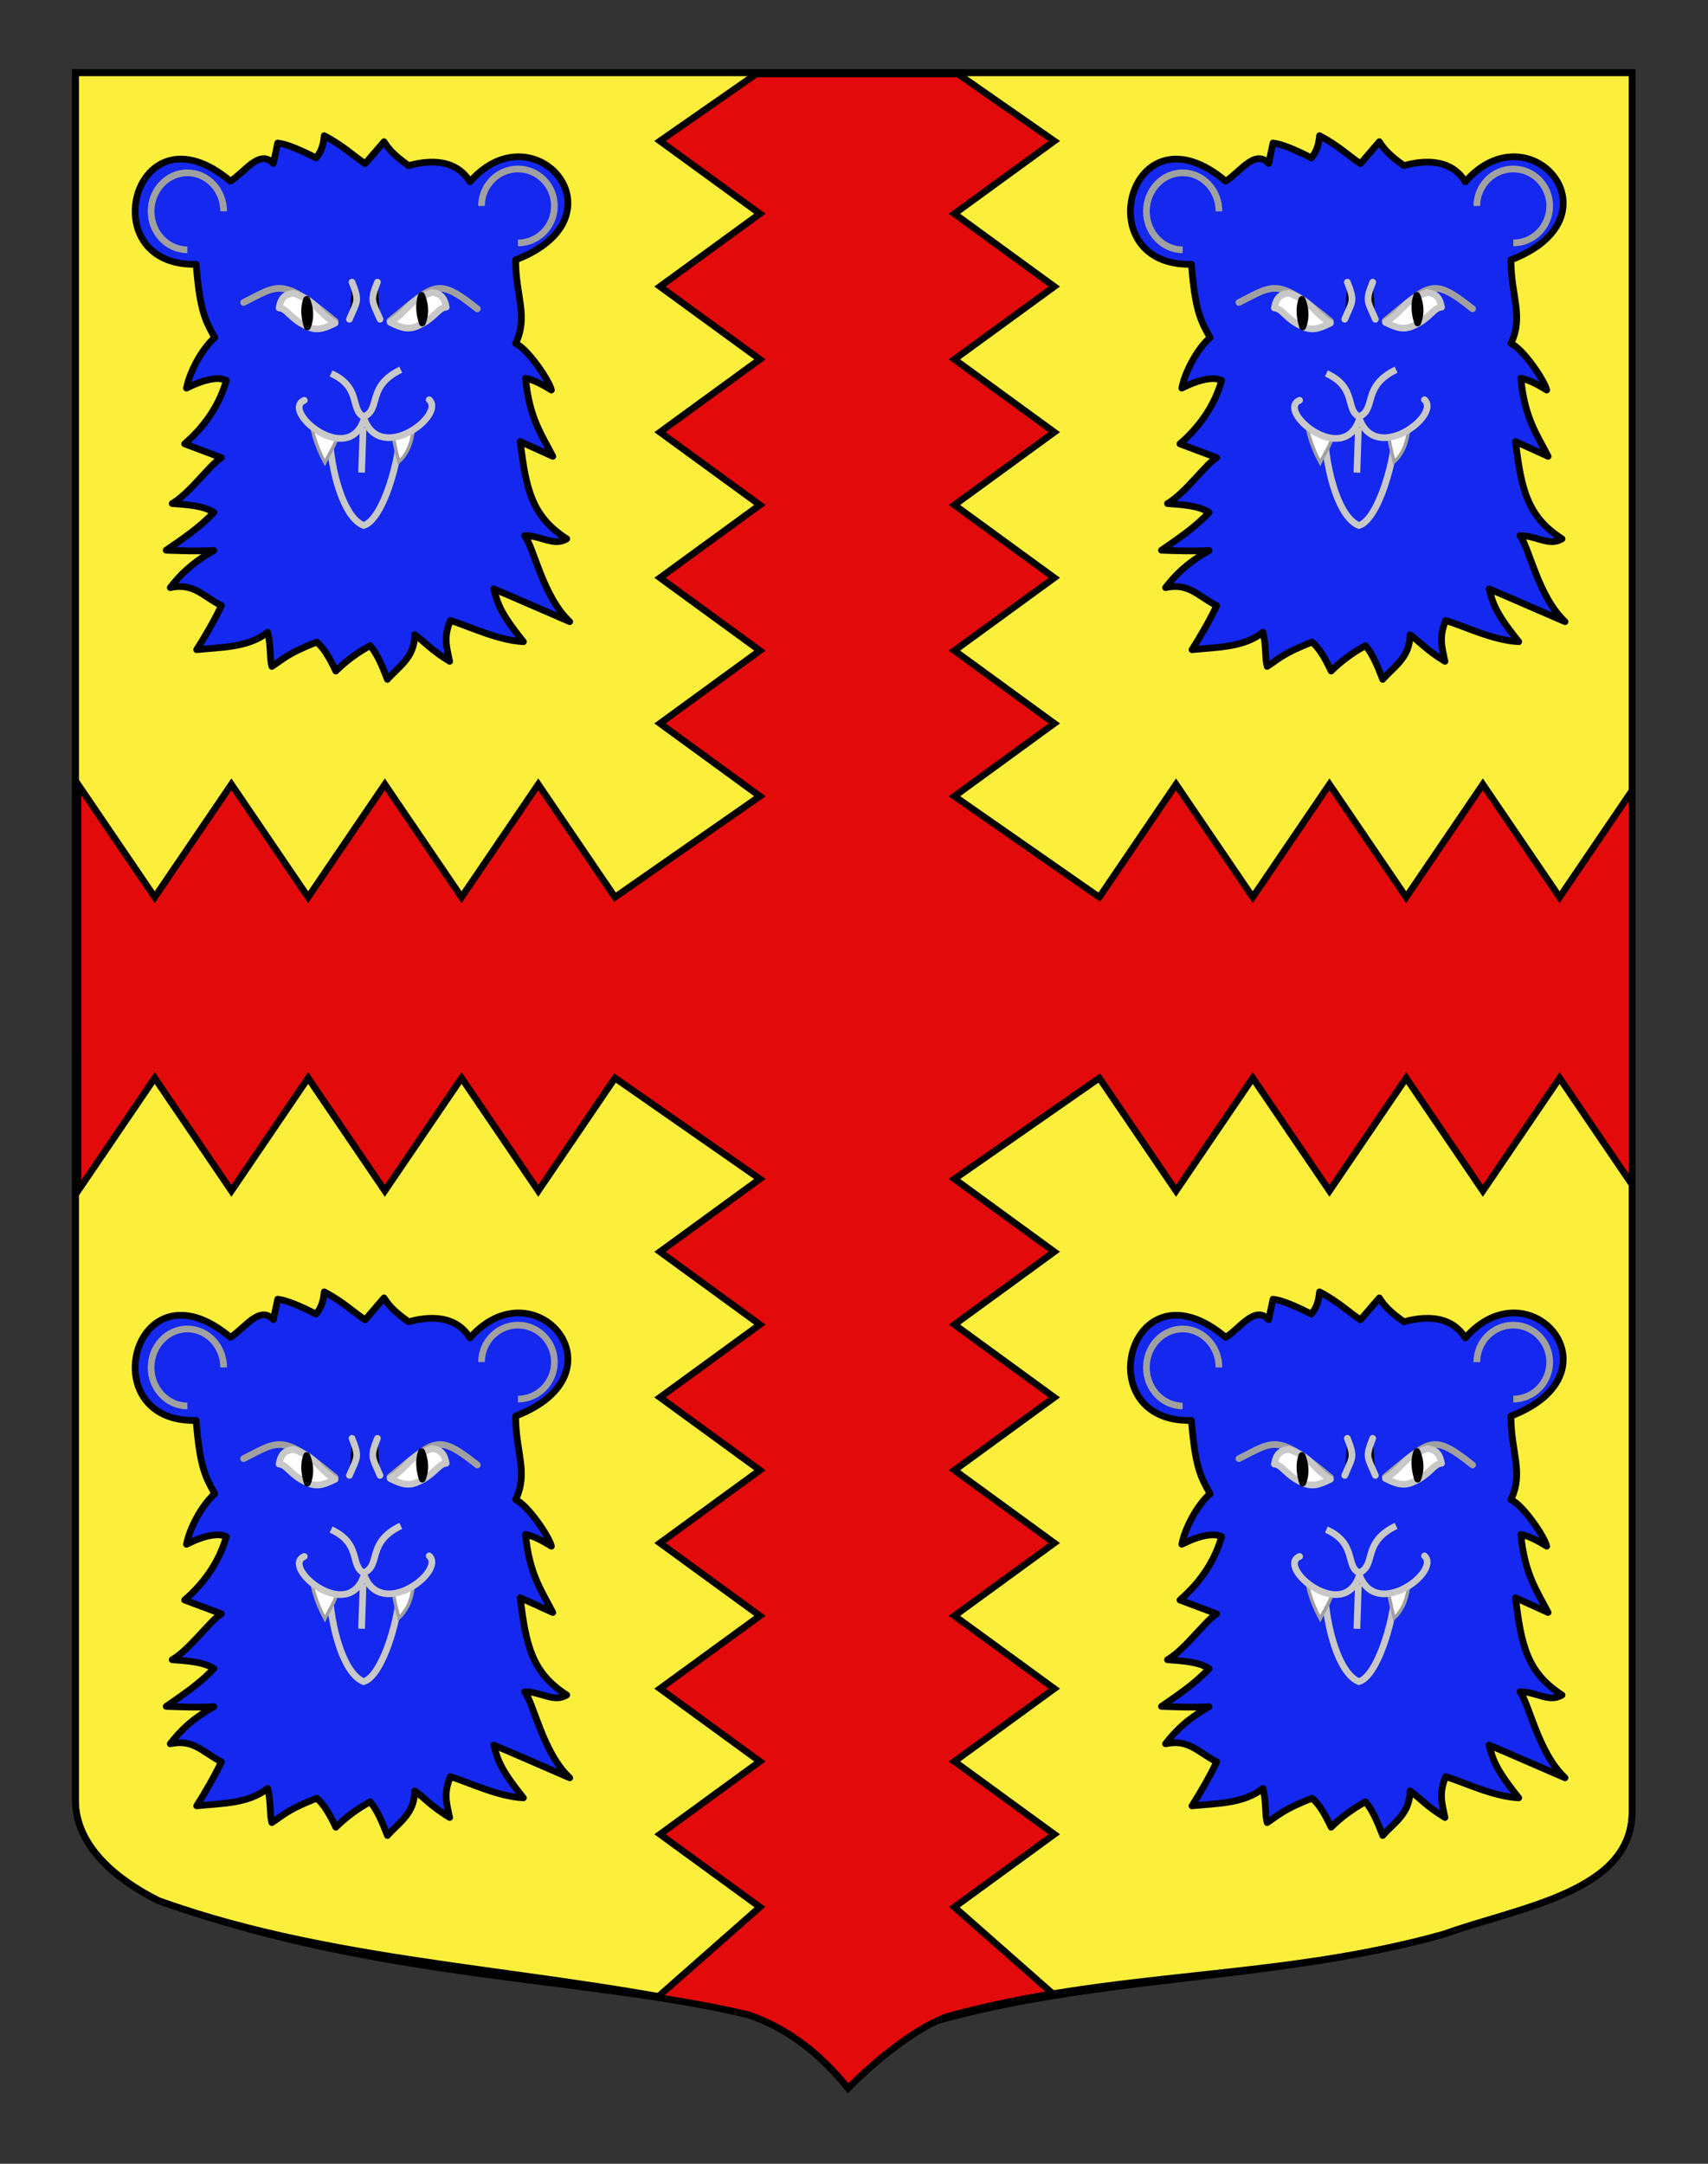 <?xml version="1.0" encoding="utf-8"?>
<!-- Generator: Adobe Illustrator 15.1.0, SVG Export Plug-In . SVG Version: 6.00 Build 0)  -->
<!DOCTYPE svg PUBLIC "-//W3C//DTD SVG 1.1//EN" "http://www.w3.org/Graphics/SVG/1.1/DTD/svg11.dtd">
<svg version="1.1" id="Calque_1" xmlns="http://www.w3.org/2000/svg" xmlns:xlink="http://www.w3.org/1999/xlink" x="0px" y="0px"
	 width="255.118px" height="323.148px" viewBox="0 0 255.118 323.148" enable-background="new 0 0 255.118 323.148"
	 xml:space="preserve">
<rect x="0" y="0" width="255.118" height="323.148" fill="#333333" stroke="none"/>
<path fill="#FCEF3C" stroke="#000000" d="M11.27,10.857c78,0,154.506,0,232.506,0c0,135.583,0,149.084,0,259.754
	c0,12.043-17.099,14.25-28.1,18.25c-25,7-51,6-76,13c-5,2-9,6-13,10c-4-5-9-9-15-11c-30-7-60-7-88-17c-6-3-12.406-8-12.406-15
	C11.27,245.32,11.27,147.232,11.27,10.857z"/>
<g>
	<g>
		<defs>
			<path id="SVGID_2_" d="M11.27,10.857c78,0,154.506,0,232.506,0c0,135.583,0,149.083,0,259.754c0,12.043-17.099,14.25-28.1,18.25
				c-25,7-50.783,6.046-75.783,13.046c-5,2-9.217,5.954-13.217,9.954c-4-5-9-9-15-11c-24.655-5.753-54.923-5.187-88-17
				c-6-3-12.406-8-12.406-15C11.27,245.32,11.27,147.232,11.27,10.857z"/>
		</defs>
		<clipPath id="SVGID_3_">
			<use xlink:href="#SVGID_2_"  overflow="visible"/>
		</clipPath>
		<path id="path2859_3_" clip-path="url(#SVGID_3_)" fill="#E20A0A" stroke="#000000" d="M145.559,308.24l11.919-10.282
			l-14.917-13.144l14.917-10.872l-14.917-10.875l14.917-10.875l-14.917-10.875l14.917-10.874l-14.917-10.874l14.917-10.874
			l-14.917-10.874l14.917-10.875l-14.917-10.875l21.641-15.076l11.459,16.853l11.457-16.853l11.457,16.853l11.459-16.853
			l11.457,16.853l11.459-16.853l11.457,16.853V117.14l-11.457,16.852l-11.461-16.852l-11.455,16.852l-11.459-16.852l-11.457,16.852
			l-11.457-16.852l-11.459,16.852l-21.641-15.076l14.917-10.875l-14.917-10.875l14.917-10.875l-14.917-10.874l14.917-10.874
			l-14.917-10.875l14.917-10.874l-14.917-10.875l14.917-10.857l-14.381-10.018h-30.136L98.579,21.06l14.92,10.858l-14.92,10.875
			l14.92,10.874l-14.92,10.875l14.92,10.874l-14.92,10.875l14.92,10.874l-14.92,10.875l14.92,10.875l-21.642,15.076L80.399,117.14
			l-11.457,16.852l-11.46-16.852l-11.457,16.852L34.567,117.14L23.11,133.991L11.65,117.14l0.001,60.708l11.459-16.853
			l11.457,16.853l11.458-16.853l11.457,16.853l11.459-16.853L80.4,177.847l11.457-16.853l21.642,15.076l-14.92,10.877l14.92,10.873
			l-14.92,10.874l14.92,10.874l-14.92,10.875l14.92,10.873l-14.92,10.875l14.92,10.875l-14.92,10.875l14.92,10.872l-14.92,13.146
			l9.25,8.604l18.23,10.213L145.559,308.24z"/>
	</g>
	<g>
		<path id="SVGID_1_" fill="none" stroke="#000000" d="M11.27,10.857c78,0,154.506,0,232.506,0c0,135.583,0,149.083,0,259.754
			c0,12.043-17.099,14.25-28.1,18.25c-25,7-49.45,5.38-74.45,12.38c-5,2-10.55,6.62-14.55,10.62c-4-5-9-9-15-11
			c-24.655-5.753-54.923-5.187-88-17c-6-3-12.406-8-12.406-15C11.27,245.32,11.27,147.232,11.27,10.857z"/>
	</g>
</g>
<g id="Leopard_1_">
	<path id="path4820_1_" fill="#1428F0" stroke="#000000" stroke-linecap="round" stroke-linejoin="round" d="M227.022,80.008
		c1.354,1.561,2.688,9.051,6.742,12.836c-9.43-4.075-8.287-3.613-11.342-4.884c0.57,2.066,0.809,3.387,4.428,7.875
		c-3.85-0.185-8.195-2.357-10.916-3.165c-0.969,2.388-0.641,3.679-0.104,6.098c-2.842-1.729-3.707-2.907-5.221-3.967
		c-0.01,3.412-2.385,4.735-4.078,6.66c-0.77-2.002-1.566-3.905-2.586-5.033c-2.078,1.135-3.725,2.422-5.117,3.792
		c-0.849-1.799-1.748-3.41-2.847-4.327c-4.358,1.699-4.97,2.511-6.709,3.638c-0.345-1.147-0.103-2.851-0.62-5.107
		c-2.914,2.31-6.865,2.22-10.613,2.604c1.08-1.655,2.84-4.702,3.694-6.584c-2.747-1.374-4.121-3.443-7.637-2.687
		c1.388-1.78,3.059-3.586,6.507-5.538c-2.688,0.129-4.881,0.032-7.117-0.044c2.438-1.688,4.895-3.306,7.123-5.645
		c-1.596-1.033-3.941-1.143-6.229-1.326c2.685-1.552,5.636-5.824,7.354-6.854l-5.494-2.062c3.434-2.976,5.318-6.265,6.233-9.47
		c-1.146-0.572-3.205-0.229-5.952,1.146c0.458-2.404,2.289-5.839,4.221-7.555c-1.373-2.435-2.232-3.938-2.781-10.937
		c-15.715,0.354-9.197-24.459,5.123-12.418c2.147-1.33,4.346-4.856,6.412-2.645l0.648-3.051c1.314,0.142,3.346,1.006,5.723,2.22
		c0.928-1.095,1.105-2.205,1.23-3.316c2.883,1.529,4.24,2.931,6.111,4.181l2.817-3.281c0.597,0.912,1.231,1.842,3.673,3.568
		c1.987-0.539,6.737-1.537,9.168,2.411c9.637-11.002,23.545,5.21,6.821,11.675c0,5.495,1.947,8.355,0,12.478
		c1.873,0.859,5.067,5.621,5.34,6.955c-1.28-0.779-2.565-1.499-3.858-1.761c0.539,5.916,2.433,8.465,4.066,11.662l-4.857-2.2
		c0.85,7.215,1.797,11.216,6.942,14.523C231.36,81.68,229.417,79.917,227.022,80.008z"/>
	<path fill="#1428F0" stroke="#A0A0A0" d="M226.034,36.281c3.006,0,5.442-2.473,5.442-5.523c0-3.05-2.437-5.522-5.442-5.522
		c-3.005,0-5.443,2.474-5.443,5.522"/>
	<path fill="#1428F0" stroke="#A0A0A0" d="M176.653,37.306c-2.992,0-5.419-2.573-5.419-5.748c0-3.176,2.427-5.748,5.419-5.748
		s5.419,2.572,5.419,5.748"/>
	<g id="Gueule_1_">
		<g id="Langue_2_">
			<path id="Langue_3_" fill="#1428F0" stroke="#C8C8C8" d="M198.262,62.149c-1.219,1.741,0.461,14.655,4.717,16.329
				c3.311-0.932,6.227-12.967,5.184-15.399C205.208,59.777,201.018,60.242,198.262,62.149z"/>
			<line fill="none" stroke="#C8C8C8" x1="202.899" y1="63.889" x2="202.678" y2="70.583"/>
		</g>
		<g id="Dents_1_">
			<path id="path2934-4-8_1_" fill="#FFFFFF" stroke="#A0A0A0" stroke-width="0.5" stroke-linecap="round" d="M195.284,62.208
				c-0.336,1.444,0.51,4.269,1.908,6.88c0.979-2.003,1.982-3.1,2.076-5.347C196.379,63.464,195.284,62.208,195.284,62.208z"/>
			<path id="path2938-2-5_1_" fill="#FFFFFF" stroke="#A0A0A0" stroke-width="0.5" stroke-linecap="round" d="M207.209,63.528
				c0.115,1.536,0.504,3.497,1.041,5.442c2.584-2.4,1.916-5.782,2.774-7.468C211.024,61.504,209.579,63.109,207.209,63.528z"/>
		</g>
		<path fill="#1428F0" stroke="#C8C8C8" stroke-linecap="round" stroke-linejoin="round" d="M194.118,59.785
			c-3.611,1.523,6.576,10.106,8.938,2.771c2.496,6.792,12.208-0.557,9.715-2.854"/>
		<path id="path17069_1_" fill="#1428F0" stroke="#C8C8C8" d="M198.114,55.769c4.594,2.077,2.814,5.427,4.883,6.463
			c2.644-1.106,0.363-4.524,5.531-7.017"/>
	</g>
	<g id="Yeux_1_">
		<path id="path2950-8-0_1_" fill="none" stroke="#A0A0A0" stroke-linecap="round" stroke-linejoin="round" d="M206.903,47.922
			c6.727-5.485,6.963-6.647,13.053-1.803"/>
		<path id="Oeil_gauche_1_" fill="#FFFFFF" stroke="#C8C8C8" stroke-linecap="round" stroke-linejoin="round" d="M206.939,48.141
			c1.774,0.885,2.813,1.168,4.265,0.466c2.375-1.062,2.955-2.688,4.111-2.732c-0.215-1.049-0.525-2.035-2.165-2.204
			C209.497,44.98,209.808,46.33,206.939,48.141z"/>
		<path fill="#191819" stroke="#000000" stroke-linecap="round" stroke-linejoin="round" d="M211.633,44.109
			c-0.456,1.192-0.372,2.632,0.113,4.126C212.629,46.09,211.633,44.109,211.633,44.109z"/>
		<path id="path2948-7-0_1_" fill="none" stroke="#A0A0A0" stroke-linecap="round" stroke-linejoin="round" d="M185.051,45.173
			c5.33-2.665,5.648-3.807,13.668,2.811"/>
		<path id="Oeil_droit_1_" fill="#FFFFFF" stroke="#C8C8C8" stroke-linecap="round" stroke-linejoin="round" d="M198.719,48.257
			c-1.773,0.886-2.812,1.168-4.264,0.465c-2.373-1.061-2.955-2.688-4.109-2.731c0.213-1.049,0.521-2.034,2.164-2.203
			C196.163,45.095,195.85,46.446,198.719,48.257L198.719,48.257z"/>
		<path fill="#191819" stroke="#000000" stroke-linecap="round" stroke-linejoin="round" d="M194.467,44.704
			c-0.457,1.193-0.372,2.632,0.113,4.125C195.463,46.684,194.467,44.704,194.467,44.704z"/>
		<path stroke="#C8C8C8" stroke-linecap="round" stroke-linejoin="round" d="M201.247,42.141c1.16,2.908,0.771,2.771-0.388,5.539"/>
		<path stroke="#C8C8C8" stroke-linecap="round" stroke-linejoin="round" d="M205.042,42.141c-1.16,2.908-0.772,2.771,0.39,5.539"/>
	</g>
</g>
<g id="Leopard_2_">
	<path id="path4820_2_" fill="#1428F0" stroke="#000000" stroke-linecap="round" stroke-linejoin="round" d="M78.355,80.008
		c1.354,1.561,2.688,9.051,6.742,12.836c-9.43-4.075-8.287-3.613-11.342-4.884c0.57,2.066,0.809,3.387,4.428,7.875
		c-3.85-0.185-8.195-2.357-10.916-3.165c-0.969,2.388-0.641,3.679-0.104,6.098c-2.842-1.729-3.707-2.907-5.221-3.967
		c-0.01,3.412-2.385,4.735-4.078,6.66c-0.77-2.002-1.566-3.905-2.586-5.033c-2.078,1.135-3.725,2.422-5.117,3.792
		c-0.849-1.799-1.748-3.41-2.847-4.327c-4.358,1.699-4.97,2.511-6.709,3.638c-0.345-1.147-0.103-2.851-0.62-5.107
		c-2.914,2.31-6.865,2.22-10.613,2.604c1.08-1.655,2.84-4.702,3.694-6.584C30.32,89.069,28.946,87,25.43,87.757
		c1.388-1.78,3.059-3.586,6.507-5.538c-2.688,0.129-4.881,0.032-7.117-0.044c2.438-1.688,4.895-3.306,7.123-5.645
		c-1.596-1.033-3.941-1.143-6.229-1.326c2.685-1.552,5.636-5.824,7.354-6.854l-5.494-2.062c3.434-2.976,5.318-6.265,6.233-9.47
		c-1.146-0.572-3.205-0.229-5.952,1.146c0.458-2.404,2.289-5.839,4.221-7.555c-1.373-2.435-2.232-3.938-2.781-10.937
		c-15.715,0.354-9.197-24.459,5.123-12.418c2.147-1.33,4.346-4.856,6.412-2.645l0.648-3.051c1.314,0.142,3.346,1.006,5.723,2.22
		c0.928-1.095,1.105-2.205,1.23-3.316c2.883,1.529,4.24,2.931,6.111,4.181l2.817-3.281c0.597,0.912,1.231,1.842,3.673,3.568
		c1.987-0.539,6.737-1.537,9.168,2.411c9.637-11.002,23.545,5.21,6.821,11.675c0,5.495,1.947,8.355,0,12.478
		c1.873,0.859,5.067,5.621,5.34,6.955c-1.28-0.779-2.565-1.499-3.858-1.761c0.539,5.916,2.433,8.465,4.066,11.662l-4.857-2.2
		c0.85,7.215,1.797,11.216,6.942,14.523C82.693,81.68,80.75,79.917,78.355,80.008z"/>
	<path fill="#1428F0" stroke="#A0A0A0" d="M77.367,36.281c3.006,0,5.442-2.473,5.442-5.523c0-3.05-2.437-5.522-5.442-5.522
		c-3.005,0-5.443,2.474-5.443,5.522"/>
	<path fill="#1428F0" stroke="#A0A0A0" d="M27.986,37.306c-2.992,0-5.419-2.573-5.419-5.748c0-3.176,2.427-5.748,5.419-5.748
		s5.419,2.572,5.419,5.748"/>
	<g id="Gueule_2_">
		<g id="Langue_1_">
			<path id="Langue_4_" fill="#1428F0" stroke="#C8C8C8" d="M49.595,62.149c-1.219,1.741,0.461,14.655,4.717,16.329
				c3.311-0.932,6.227-12.967,5.184-15.399C56.541,59.777,52.351,60.242,49.595,62.149z"/>
			<line fill="none" stroke="#C8C8C8" x1="54.232" y1="63.889" x2="54.011" y2="70.583"/>
		</g>
		<g id="Dents_2_">
			<path id="path2934-4-8_2_" fill="#FFFFFF" stroke="#A0A0A0" stroke-width="0.5" stroke-linecap="round" d="M46.617,62.208
				c-0.336,1.444,0.51,4.269,1.908,6.88c0.979-2.003,1.982-3.1,2.076-5.347C47.712,63.464,46.617,62.208,46.617,62.208z"/>
			<path id="path2938-2-5_2_" fill="#FFFFFF" stroke="#A0A0A0" stroke-width="0.5" stroke-linecap="round" d="M58.542,63.528
				c0.115,1.536,0.504,3.497,1.041,5.442c2.584-2.4,1.916-5.782,2.774-7.468C62.357,61.504,60.912,63.109,58.542,63.528z"/>
		</g>
		<path fill="#1428F0" stroke="#C8C8C8" stroke-linecap="round" stroke-linejoin="round" d="M45.451,59.785
			c-3.611,1.523,6.576,10.106,8.938,2.771c2.496,6.792,12.208-0.557,9.715-2.854"/>
		<path id="path17069_2_" fill="#1428F0" stroke="#C8C8C8" d="M49.447,55.769c4.594,2.077,2.814,5.427,4.883,6.463
			c2.644-1.106,0.363-4.524,5.531-7.017"/>
	</g>
	<g id="Yeux_2_">
		<path id="path2950-8-0_2_" fill="none" stroke="#A0A0A0" stroke-linecap="round" stroke-linejoin="round" d="M58.236,47.922
			c6.727-5.485,6.963-6.647,13.053-1.803"/>
		<path id="Oeil_gauche_2_" fill="#FFFFFF" stroke="#C8C8C8" stroke-linecap="round" stroke-linejoin="round" d="M58.272,48.141
			c1.774,0.885,2.813,1.168,4.265,0.466c2.375-1.062,2.955-2.688,4.111-2.732c-0.215-1.049-0.525-2.035-2.165-2.204
			C60.83,44.98,61.141,46.33,58.272,48.141z"/>
		<path fill="#191819" stroke="#000000" stroke-linecap="round" stroke-linejoin="round" d="M62.966,44.109
			c-0.456,1.192-0.372,2.632,0.113,4.126C63.962,46.09,62.966,44.109,62.966,44.109z"/>
		<path id="path2948-7-0_2_" fill="none" stroke="#A0A0A0" stroke-linecap="round" stroke-linejoin="round" d="M36.384,45.173
			c5.33-2.665,5.648-3.807,13.668,2.811"/>
		<path id="Oeil_droit_2_" fill="#FFFFFF" stroke="#C8C8C8" stroke-linecap="round" stroke-linejoin="round" d="M50.052,48.257
			c-1.773,0.886-2.812,1.168-4.264,0.465c-2.373-1.061-2.955-2.688-4.109-2.731c0.213-1.049,0.521-2.034,2.164-2.203
			C47.496,45.095,47.183,46.446,50.052,48.257L50.052,48.257z"/>
		<path fill="#191819" stroke="#000000" stroke-linecap="round" stroke-linejoin="round" d="M45.8,44.704
			c-0.457,1.193-0.372,2.632,0.113,4.125C46.796,46.684,45.8,44.704,45.8,44.704z"/>
		<path stroke="#C8C8C8" stroke-linecap="round" stroke-linejoin="round" d="M52.58,42.141c1.16,2.908,0.771,2.771-0.388,5.539"/>
		<path stroke="#C8C8C8" stroke-linecap="round" stroke-linejoin="round" d="M56.375,42.141c-1.16,2.908-0.772,2.771,0.39,5.539"/>
	</g>
</g>
<g id="Leopard_3_">
	<path id="path4820_3_" fill="#1428F0" stroke="#000000" stroke-linecap="round" stroke-linejoin="round" d="M78.355,252.674
		c1.354,1.561,2.688,9.051,6.742,12.836c-9.43-4.074-8.287-3.613-11.342-4.883c0.57,2.066,0.809,3.387,4.428,7.875
		c-3.85-0.186-8.195-2.357-10.916-3.166c-0.969,2.389-0.641,3.68-0.104,6.098c-2.842-1.729-3.707-2.906-5.221-3.967
		c-0.01,3.412-2.385,4.736-4.078,6.66c-0.77-2.002-1.566-3.904-2.586-5.033c-2.078,1.135-3.725,2.422-5.117,3.793
		c-0.849-1.799-1.748-3.41-2.847-4.328c-4.358,1.699-4.97,2.512-6.709,3.639c-0.345-1.148-0.103-2.852-0.62-5.107
		c-2.914,2.309-6.865,2.219-10.613,2.604c1.08-1.654,2.84-4.701,3.694-6.584c-2.747-1.373-4.121-3.443-7.637-2.686
		c1.388-1.781,3.059-3.586,6.507-5.539c-2.688,0.129-4.881,0.033-7.117-0.043c2.438-1.688,4.895-3.307,7.123-5.645
		c-1.596-1.033-3.941-1.143-6.229-1.326c2.685-1.553,5.636-5.824,7.354-6.854l-5.494-2.062c3.434-2.975,5.318-6.264,6.233-9.469
		c-1.146-0.572-3.205-0.23-5.952,1.145c0.458-2.404,2.289-5.838,4.221-7.555c-1.373-2.434-2.232-3.938-2.781-10.936
		c-15.715,0.354-9.197-24.459,5.123-12.418c2.147-1.33,4.346-4.857,6.412-2.645l0.648-3.051c1.314,0.141,3.346,1.006,5.723,2.219
		c0.928-1.094,1.105-2.205,1.23-3.316c2.883,1.529,4.24,2.932,6.111,4.182l2.817-3.281c0.597,0.912,1.231,1.842,3.673,3.568
		c1.987-0.539,6.737-1.537,9.168,2.41c9.637-11.002,23.545,5.211,6.821,11.676c0,5.494,1.947,8.355,0,12.477
		c1.873,0.859,5.067,5.621,5.34,6.955c-1.28-0.779-2.565-1.498-3.858-1.76c0.539,5.916,2.433,8.465,4.066,11.662l-4.857-2.201
		c0.85,7.215,1.797,11.217,6.942,14.523C82.693,254.347,80.75,252.584,78.355,252.674z"/>
	<path fill="#1428F0" stroke="#A0A0A0" d="M77.367,208.947c3.006,0,5.442-2.473,5.442-5.523c0-3.049-2.437-5.521-5.442-5.521
		c-3.005,0-5.443,2.473-5.443,5.521"/>
	<path fill="#1428F0" stroke="#A0A0A0" d="M27.986,209.972c-2.992,0-5.419-2.572-5.419-5.748s2.427-5.748,5.419-5.748
		s5.419,2.572,5.419,5.748"/>
	<g id="Gueule_3_">
		<g id="Langue_5_">
			<path id="Langue_6_" fill="#1428F0" stroke="#C8C8C8" d="M49.595,234.816c-1.219,1.74,0.461,14.654,4.717,16.328
				c3.311-0.932,6.227-12.967,5.184-15.398C56.541,232.443,52.351,232.908,49.595,234.816z"/>
			<line fill="none" stroke="#C8C8C8" x1="54.232" y1="236.556" x2="54.011" y2="243.25"/>
		</g>
		<g id="Dents_3_">
			<path id="path2934-4-8_3_" fill="#FFFFFF" stroke="#A0A0A0" stroke-width="0.5" stroke-linecap="round" d="M46.617,234.875
				c-0.336,1.443,0.51,4.268,1.908,6.879c0.979-2.002,1.982-3.1,2.076-5.346C47.712,236.131,46.617,234.875,46.617,234.875z"/>
			<path id="path2938-2-5_3_" fill="#FFFFFF" stroke="#A0A0A0" stroke-width="0.5" stroke-linecap="round" d="M58.542,236.195
				c0.115,1.535,0.504,3.496,1.041,5.441c2.584-2.4,1.916-5.781,2.774-7.467C62.357,234.17,60.912,235.775,58.542,236.195z"/>
		</g>
		<path fill="#1428F0" stroke="#C8C8C8" stroke-linecap="round" stroke-linejoin="round" d="M45.451,232.451
			c-3.611,1.523,6.576,10.107,8.938,2.771c2.496,6.793,12.208-0.557,9.715-2.854"/>
		<path id="path17069_3_" fill="#1428F0" stroke="#C8C8C8" d="M49.447,228.435c4.594,2.078,2.814,5.428,4.883,6.463
			c2.644-1.105,0.363-4.523,5.531-7.016"/>
	</g>
	<g id="Yeux_3_">
		<path id="path2950-8-0_3_" fill="none" stroke="#A0A0A0" stroke-linecap="round" stroke-linejoin="round" d="M58.236,220.588
			c6.727-5.484,6.963-6.646,13.053-1.803"/>
		<path id="Oeil_gauche_3_" fill="#FFFFFF" stroke="#C8C8C8" stroke-linecap="round" stroke-linejoin="round" d="M58.272,220.808
			c1.774,0.885,2.813,1.168,4.265,0.465c2.375-1.062,2.955-2.688,4.111-2.732c-0.215-1.049-0.525-2.035-2.165-2.203
			C60.83,217.646,61.141,218.996,58.272,220.808z"/>
		<path fill="#191819" stroke="#000000" stroke-linecap="round" stroke-linejoin="round" d="M62.966,216.775
			c-0.456,1.193-0.372,2.633,0.113,4.127C63.962,218.756,62.966,216.775,62.966,216.775z"/>
		<path id="path2948-7-0_3_" fill="none" stroke="#A0A0A0" stroke-linecap="round" stroke-linejoin="round" d="M36.384,217.84
			c5.33-2.666,5.648-3.807,13.668,2.811"/>
		<path id="Oeil_droit_3_" fill="#FFFFFF" stroke="#C8C8C8" stroke-linecap="round" stroke-linejoin="round" d="M50.052,220.924
			c-1.773,0.885-2.812,1.168-4.264,0.465c-2.373-1.061-2.955-2.688-4.109-2.732c0.213-1.049,0.521-2.033,2.164-2.203
			C47.496,217.761,47.183,219.113,50.052,220.924L50.052,220.924z"/>
		<path fill="#191819" stroke="#000000" stroke-linecap="round" stroke-linejoin="round" d="M45.8,217.371
			c-0.457,1.193-0.372,2.631,0.113,4.125C46.796,219.351,45.8,217.371,45.8,217.371z"/>
		<path stroke="#C8C8C8" stroke-linecap="round" stroke-linejoin="round" d="M52.58,214.808c1.16,2.908,0.771,2.77-0.388,5.539"/>
		<path stroke="#C8C8C8" stroke-linecap="round" stroke-linejoin="round" d="M56.375,214.808c-1.16,2.908-0.772,2.77,0.39,5.539"/>
	</g>
</g>
<g id="Leopard_4_">
	<path id="path4820_4_" fill="#1428F0" stroke="#000000" stroke-linecap="round" stroke-linejoin="round" d="M227.022,252.674
		c1.354,1.561,2.688,9.051,6.742,12.836c-9.43-4.074-8.287-3.613-11.342-4.883c0.57,2.066,0.809,3.387,4.428,7.875
		c-3.85-0.186-8.195-2.357-10.916-3.166c-0.969,2.389-0.641,3.68-0.104,6.098c-2.842-1.729-3.707-2.906-5.221-3.967
		c-0.01,3.412-2.385,4.736-4.078,6.66c-0.77-2.002-1.566-3.904-2.586-5.033c-2.078,1.135-3.725,2.422-5.117,3.793
		c-0.85-1.799-1.748-3.41-2.848-4.328c-4.357,1.699-4.969,2.512-6.709,3.639c-0.344-1.148-0.102-2.852-0.619-5.107
		c-2.914,2.309-6.865,2.219-10.613,2.604c1.08-1.654,2.84-4.701,3.693-6.584c-2.746-1.373-4.121-3.443-7.637-2.686
		c1.389-1.781,3.059-3.586,6.508-5.539c-2.688,0.129-4.881,0.033-7.117-0.043c2.438-1.688,4.895-3.307,7.123-5.645
		c-1.596-1.033-3.941-1.143-6.229-1.326c2.684-1.553,5.635-5.824,7.354-6.854l-5.494-2.062c3.434-2.975,5.318-6.264,6.232-9.469
		c-1.145-0.572-3.205-0.23-5.951,1.145c0.457-2.404,2.289-5.838,4.221-7.555c-1.373-2.434-2.232-3.938-2.781-10.936
		c-15.715,0.354-9.197-24.459,5.123-12.418c2.146-1.33,4.346-4.857,6.412-2.645l0.648-3.051c1.314,0.141,3.346,1.006,5.723,2.219
		c0.928-1.094,1.105-2.205,1.23-3.316c2.883,1.529,4.24,2.932,6.111,4.182l2.816-3.281c0.598,0.912,1.232,1.842,3.674,3.568
		c1.986-0.539,6.736-1.537,9.168,2.41c9.637-11.002,23.545,5.211,6.82,11.676c0,5.494,1.947,8.355,0,12.477
		c1.873,0.859,5.068,5.621,5.34,6.955c-1.279-0.779-2.564-1.498-3.857-1.76c0.539,5.916,2.432,8.465,4.066,11.662l-4.857-2.201
		c0.85,7.215,1.797,11.217,6.941,14.523C231.36,254.347,229.417,252.584,227.022,252.674z"/>
	<path fill="#1428F0" stroke="#A0A0A0" d="M226.034,208.947c3.006,0,5.441-2.473,5.441-5.523c0-3.049-2.436-5.521-5.441-5.521
		s-5.443,2.473-5.443,5.521"/>
	<path fill="#1428F0" stroke="#A0A0A0" d="M176.653,209.972c-2.992,0-5.42-2.572-5.42-5.748s2.428-5.748,5.42-5.748
		s5.418,2.572,5.418,5.748"/>
	<g id="Gueule_4_">
		<g id="Langue_7_">
			<path id="Langue_8_" fill="#1428F0" stroke="#C8C8C8" d="M198.262,234.816c-1.219,1.74,0.461,14.654,4.717,16.328
				c3.311-0.932,6.227-12.967,5.184-15.398C205.208,232.443,201.018,232.908,198.262,234.816z"/>
			<line fill="none" stroke="#C8C8C8" x1="202.899" y1="236.556" x2="202.678" y2="243.25"/>
		</g>
		<g id="Dents_4_">
			<path id="path2934-4-8_4_" fill="#FFFFFF" stroke="#A0A0A0" stroke-width="0.5" stroke-linecap="round" d="M195.284,234.875
				c-0.336,1.443,0.51,4.268,1.908,6.879c0.979-2.002,1.982-3.1,2.076-5.346C196.379,236.131,195.284,234.875,195.284,234.875z"/>
			<path id="path2938-2-5_4_" fill="#FFFFFF" stroke="#A0A0A0" stroke-width="0.5" stroke-linecap="round" d="M207.209,236.195
				c0.115,1.535,0.504,3.496,1.041,5.441c2.584-2.4,1.916-5.781,2.773-7.467C211.024,234.17,209.579,235.775,207.209,236.195z"/>
		</g>
		<path fill="#1428F0" stroke="#C8C8C8" stroke-linecap="round" stroke-linejoin="round" d="M194.118,232.451
			c-3.611,1.523,6.576,10.107,8.938,2.771c2.496,6.793,12.209-0.557,9.715-2.854"/>
		<path id="path17069_4_" fill="#1428F0" stroke="#C8C8C8" d="M198.114,228.435c4.594,2.078,2.814,5.428,4.883,6.463
			c2.643-1.105,0.363-4.523,5.531-7.016"/>
	</g>
	<g id="Yeux_4_">
		<path id="path2950-8-0_4_" fill="none" stroke="#A0A0A0" stroke-linecap="round" stroke-linejoin="round" d="M206.903,220.588
			c6.727-5.484,6.963-6.646,13.053-1.803"/>
		<path id="Oeil_gauche_4_" fill="#FFFFFF" stroke="#C8C8C8" stroke-linecap="round" stroke-linejoin="round" d="M206.938,220.808
			c1.775,0.885,2.814,1.168,4.266,0.465c2.375-1.062,2.955-2.688,4.111-2.732c-0.215-1.049-0.525-2.035-2.166-2.203
			C209.497,217.646,209.807,218.996,206.938,220.808z"/>
		<path fill="#191819" stroke="#000000" stroke-linecap="round" stroke-linejoin="round" d="M211.633,216.775
			c-0.457,1.193-0.373,2.633,0.113,4.127C212.629,218.756,211.633,216.775,211.633,216.775z"/>
		<path id="path2948-7-0_4_" fill="none" stroke="#A0A0A0" stroke-linecap="round" stroke-linejoin="round" d="M185.051,217.84
			c5.33-2.666,5.648-3.807,13.668,2.811"/>
		<path id="Oeil_droit_4_" fill="#FFFFFF" stroke="#C8C8C8" stroke-linecap="round" stroke-linejoin="round" d="M198.719,220.924
			c-1.773,0.885-2.812,1.168-4.264,0.465c-2.373-1.061-2.955-2.688-4.109-2.732c0.213-1.049,0.521-2.033,2.164-2.203
			C196.163,217.761,195.85,219.113,198.719,220.924L198.719,220.924z"/>
		<path fill="#191819" stroke="#000000" stroke-linecap="round" stroke-linejoin="round" d="M194.467,217.371
			c-0.457,1.193-0.373,2.631,0.113,4.125C195.463,219.351,194.467,217.371,194.467,217.371z"/>
		<path stroke="#C8C8C8" stroke-linecap="round" stroke-linejoin="round" d="M201.247,214.808c1.16,2.908,0.771,2.77-0.389,5.539"/>
		<path stroke="#C8C8C8" stroke-linecap="round" stroke-linejoin="round" d="M205.042,214.808c-1.16,2.908-0.773,2.77,0.389,5.539"
			/>
	</g>
</g>
</svg>
